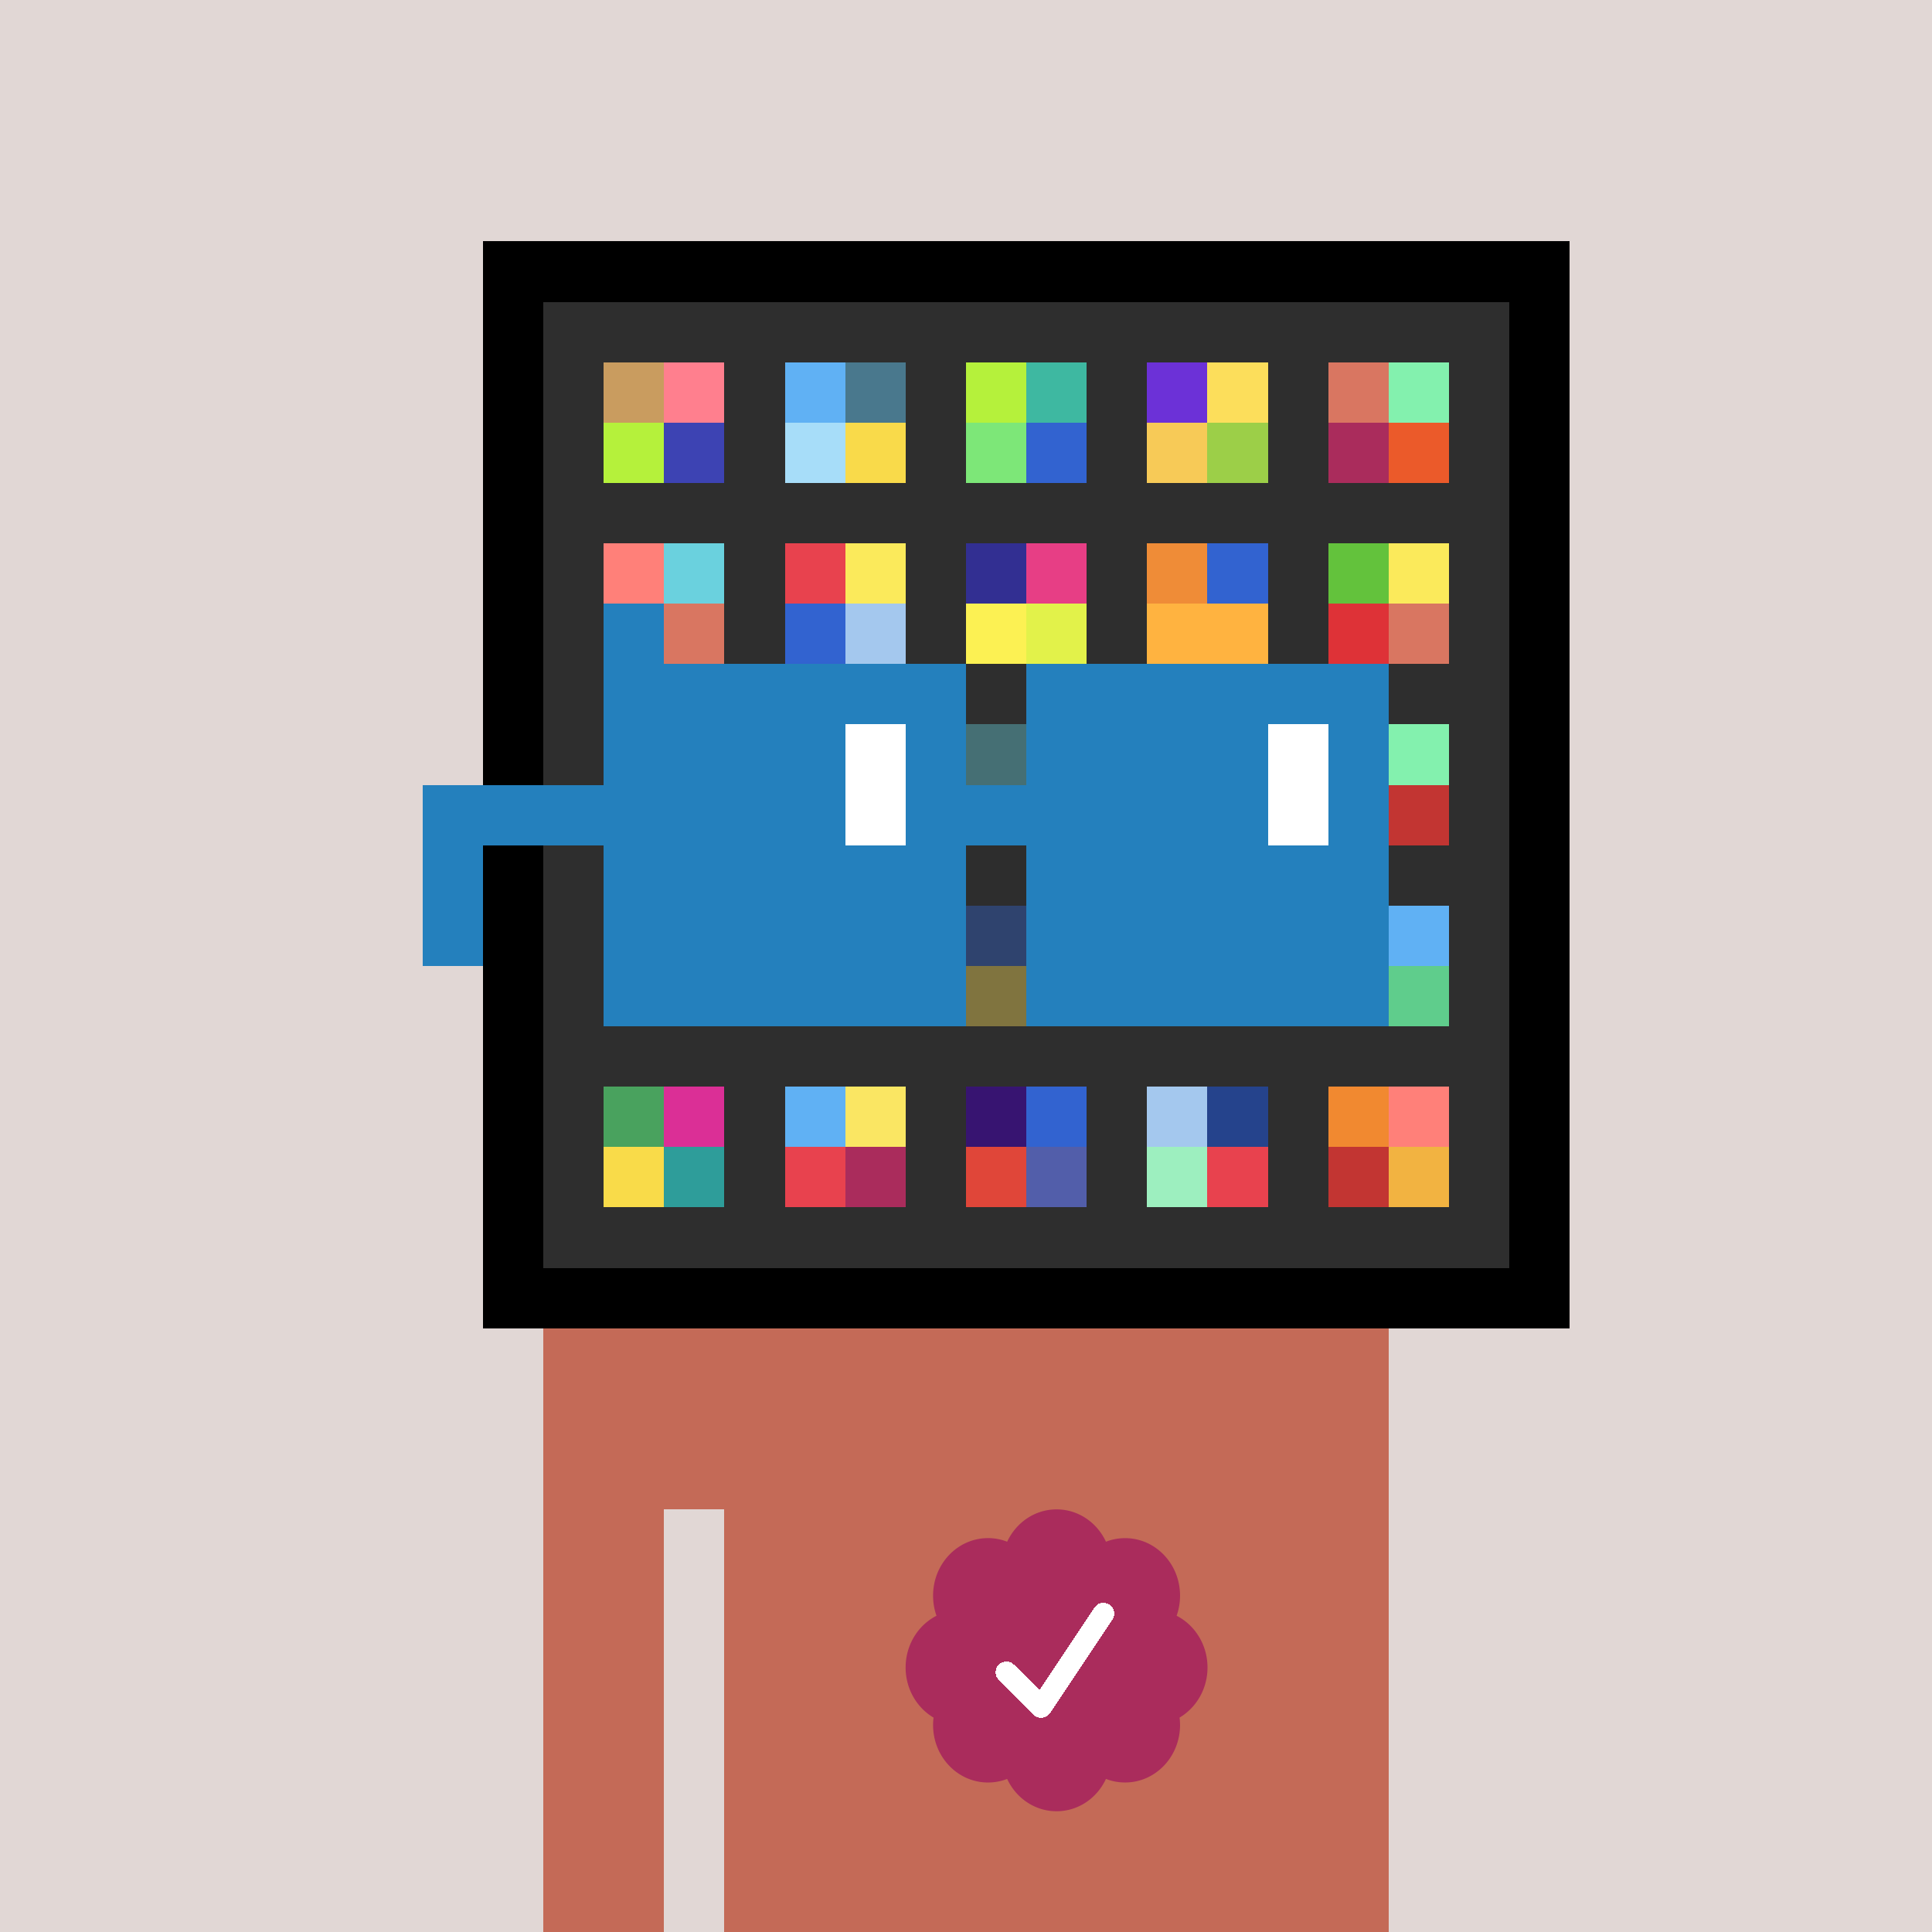 <svg xmlns="http://www.w3.org/2000/svg" viewBox="0 0 320 320" width="2000" height="2000" shape-rendering="crispEdges"><defs><style>.check{fill: #AA2C5C}</style></defs><path fill="#E1D7D5" d="M0 0h320v320H0z" /><path fill="#000000" d="M80 40h180v180H80z"/><path fill="#2E2E2E" d="M90 50h160v160H90z"/><path fill="#C99C5F" d="M100 60h10v10h-10z"/><path fill="#B5F13B" d="M100 70h10v10h-10z"/><path fill="#FF7F8E" d="M110 60h10v10h-10z"/><path fill="#3D43B3" d="M110 70h10v10h-10z"/><path fill="#60B1F4" d="M130 60h10v10h-10z"/><path fill="#A7DDF9" d="M130 70h10v10h-10z"/><path fill="#49788D" d="M140 60h10v10h-10z"/><path fill="#F9DA4A" d="M140 70h10v10h-10z"/><path fill="#B5F13B" d="M160 60h10v10h-10z"/><path fill="#7DE778" d="M160 70h10v10h-10z"/><path fill="#3EB8A1" d="M170 60h10v10h-10z"/><path fill="#3263D0" d="M170 70h10v10h-10z"/><path fill="#6C31D7" d="M190 60h10v10h-10z"/><path fill="#F7CA57" d="M190 70h10v10h-10z"/><path fill="#FCDE5B" d="M200 60h10v10h-10z"/><path fill="#9CCF48" d="M200 70h10v10h-10z"/><path fill="#D97661" d="M220 60h10v10h-10z"/><path fill="#AA2C5C" d="M220 70h10v10h-10z"/><path fill="#83F1AE" d="M230 60h10v10h-10z"/><path fill="#EB5A2A" d="M230 70h10v10h-10z"/><path fill="#FF8079" d="M100 90h10v10h-10z"/><path fill="#2480BD" d="M100 100h10v10h-10z"/><path fill="#6AD1DE" d="M110 90h10v10h-10z"/><path fill="#D97661" d="M110 100h10v10h-10z"/><path fill="#E8424E" d="M130 90h10v10h-10z"/><path fill="#3263D0" d="M130 100h10v10h-10z"/><path fill="#FBEA5B" d="M140 90h10v10h-10z"/><path fill="#A4C8EE" d="M140 100h10v10h-10z"/><path fill="#322F92" d="M160 90h10v10h-10z"/><path fill="#FCF153" d="M160 100h10v10h-10z"/><path fill="#E73E85" d="M170 90h10v10h-10z"/><path fill="#E2F24A" d="M170 100h10v10h-10z"/><path fill="#EF8C37" d="M190 90h10v10h-10z"/><path fill="#FFB340" d="M190 100h10v10h-10z"/><path fill="#3263D0" d="M200 90h10v10h-10z"/><path fill="#FFB340" d="M200 100h10v10h-10z"/><path fill="#63C23C" d="M220 90h10v10h-10z"/><path fill="#DE3237" d="M220 100h10v10h-10z"/><path fill="#FBEA5B" d="M230 90h10v10h-10z"/><path fill="#D97661" d="M230 100h10v10h-10z"/><path fill="#6AD1DE" d="M160 120h10v10h-10z"/><path fill="#83F1AE" d="M230 120h10v10h-10z"/><path fill="#C23532" d="M230 130h10v10h-10z"/><path fill="#3263D0" d="M160 150h10v10h-10z"/><path fill="#FCDE5B" d="M160 160h10v10h-10z"/><path fill="#60B1F4" d="M230 150h10v10h-10z"/><path fill="#5FCD8C" d="M230 160h10v10h-10z"/><path fill="#49A25E" d="M100 180h10v10h-10z"/><path fill="#F9DB49" d="M100 190h10v10h-10z"/><path fill="#DB2F96" d="M110 180h10v10h-10z"/><path fill="#2E9D9A" d="M110 190h10v10h-10z"/><path fill="#60B1F4" d="M130 180h10v10h-10z"/><path fill="#E8424E" d="M130 190h10v10h-10z"/><path fill="#FAE663" d="M140 180h10v10h-10z"/><path fill="#AA2C5C" d="M140 190h10v10h-10z"/><path fill="#371471" d="M160 180h10v10h-10z"/><path fill="#E04639" d="M160 190h10v10h-10z"/><path fill="#3263D0" d="M170 180h10v10h-10z"/><path fill="#525EAA" d="M170 190h10v10h-10z"/><path fill="#A4C8EE" d="M190 180h10v10h-10z"/><path fill="#9DEFBF" d="M190 190h10v10h-10z"/><path fill="#25438C" d="M200 180h10v10h-10z"/><path fill="#E8424E" d="M200 190h10v10h-10z"/><path fill="#F18930" d="M220 180h10v10h-10z"/><path fill="#C23532" d="M220 190h10v10h-10z"/><path fill="#FF8079" d="M230 180h10v10h-10z"/><path fill="#F2B341" d="M230 190h10v10h-10z"/><path fill="#C46A57" d="M90 220h20v100H90V220Zm20 0h10v30h-10v-30Zm10 0h110v100H120V220Z"/><path class="check" shape-rendering="geometricPrecision" d="M200 276.191c0-3.762-2.083-7.024-5.114-8.572a9.97 9.97 0 0 0 .567-3.333c0-5.262-4.072-9.519-9.091-9.519-1.118 0-2.19.199-3.18.595-1.472-3.184-4.586-5.362-8.181-5.362-3.595 0-6.704 2.184-8.182 5.357a8.604 8.604 0 0 0-3.182-.595c-5.023 0-9.09 4.262-9.09 9.524 0 1.176.198 2.295.565 3.333-3.028 1.548-5.112 4.805-5.112 8.572 0 3.559 1.862 6.661 4.624 8.299-.048.405-.077.81-.077 1.225 0 5.262 4.067 9.523 9.09 9.523 1.12 0 2.191-.204 3.179-.594 1.476 3.175 4.586 5.356 8.183 5.356 3.6 0 6.71-2.181 8.183-5.356.988.387 2.059.59 3.18.59 5.024 0 9.091-4.263 9.091-9.525 0-.413-.029-.818-.079-1.22 2.757-1.637 4.626-4.739 4.626-8.296v-.002Z" /><path fill="#fff" d="m184.249 268.252-10.319 15.476a1.785 1.785 0 0 1-2.478.496l-.274-.224-5.75-5.75a1.784 1.784 0 1 1 2.524-2.524l4.214 4.207 9.106-13.666a1.787 1.787 0 0 1 2.476-.493 1.784 1.784 0 0 1 .501 2.476v.002Z"/><path fill="#2E2E2E" fill-opacity=".6" d="M160 120h10v50h-10z"/><path fill="#fff" d="M130 120h-20v10h20v-10Zm0 10h-20v10h20v-10Zm0 10h-20v10h20v-10Zm0 10h-20v10h20v-10Z"/><path fill="#000" d="M150 120h-20v10h20v-10Zm0 10h-20v10h20v-10Zm0 10h-20v10h20v-10Zm0 10h-20v10h20v-10Z"/><path fill="#fff" d="M200 120h-20v10h20v-10Zm0 10h-20v10h20v-10Zm0 10h-20v10h20v-10Zm0 10h-20v10h20v-10Z"/><path fill="#000" d="M220 120h-20v10h20v-10Zm0 10h-20v10h20v-10Zm0 10h-20v10h20v-10Zm0 10h-20v10h20v-10Z"/><path fill="#2480BD" d="M160 110h-60v10h60v-10Zm70 0h-60v10h60v-10Zm-120 10h-10v10h10v-10Zm50 0h-10v10h10v-10Zm20 0h-10v10h10v-10Zm50 0h-10v10h10v-10Zm0 10h-10v10h10v-10Zm-120 10h-10v10h10v-10Zm50 0h-10v10h10v-10Zm20 0h-10v10h10v-10Zm50 0h-10v10h10v-10Zm-150 0H70v10h10v-10Zm0 10H70v10h10v-10Zm30 0h-10v10h10v-10Zm50 0h-10v10h10v-10Zm20 0h-10v10h10v-10Zm50 0h-10v10h10v-10Zm-70 10h-60v10h60v-10Zm70 0h-60v10h60v-10Zm-120-30H70v10h40v-10Zm70 0h-30v10h30v-10Z"/><path fill="#2480BD" d="M110 120h40v40h-40z"/><path fill="#2480BD" d="M180 120h40v40h-40z"/><path fill="#FFFFFF" d="M140 120h10v20h-10z"/><path fill="#FFFFFF" d="M210 120h10v20h-10z"/></svg>